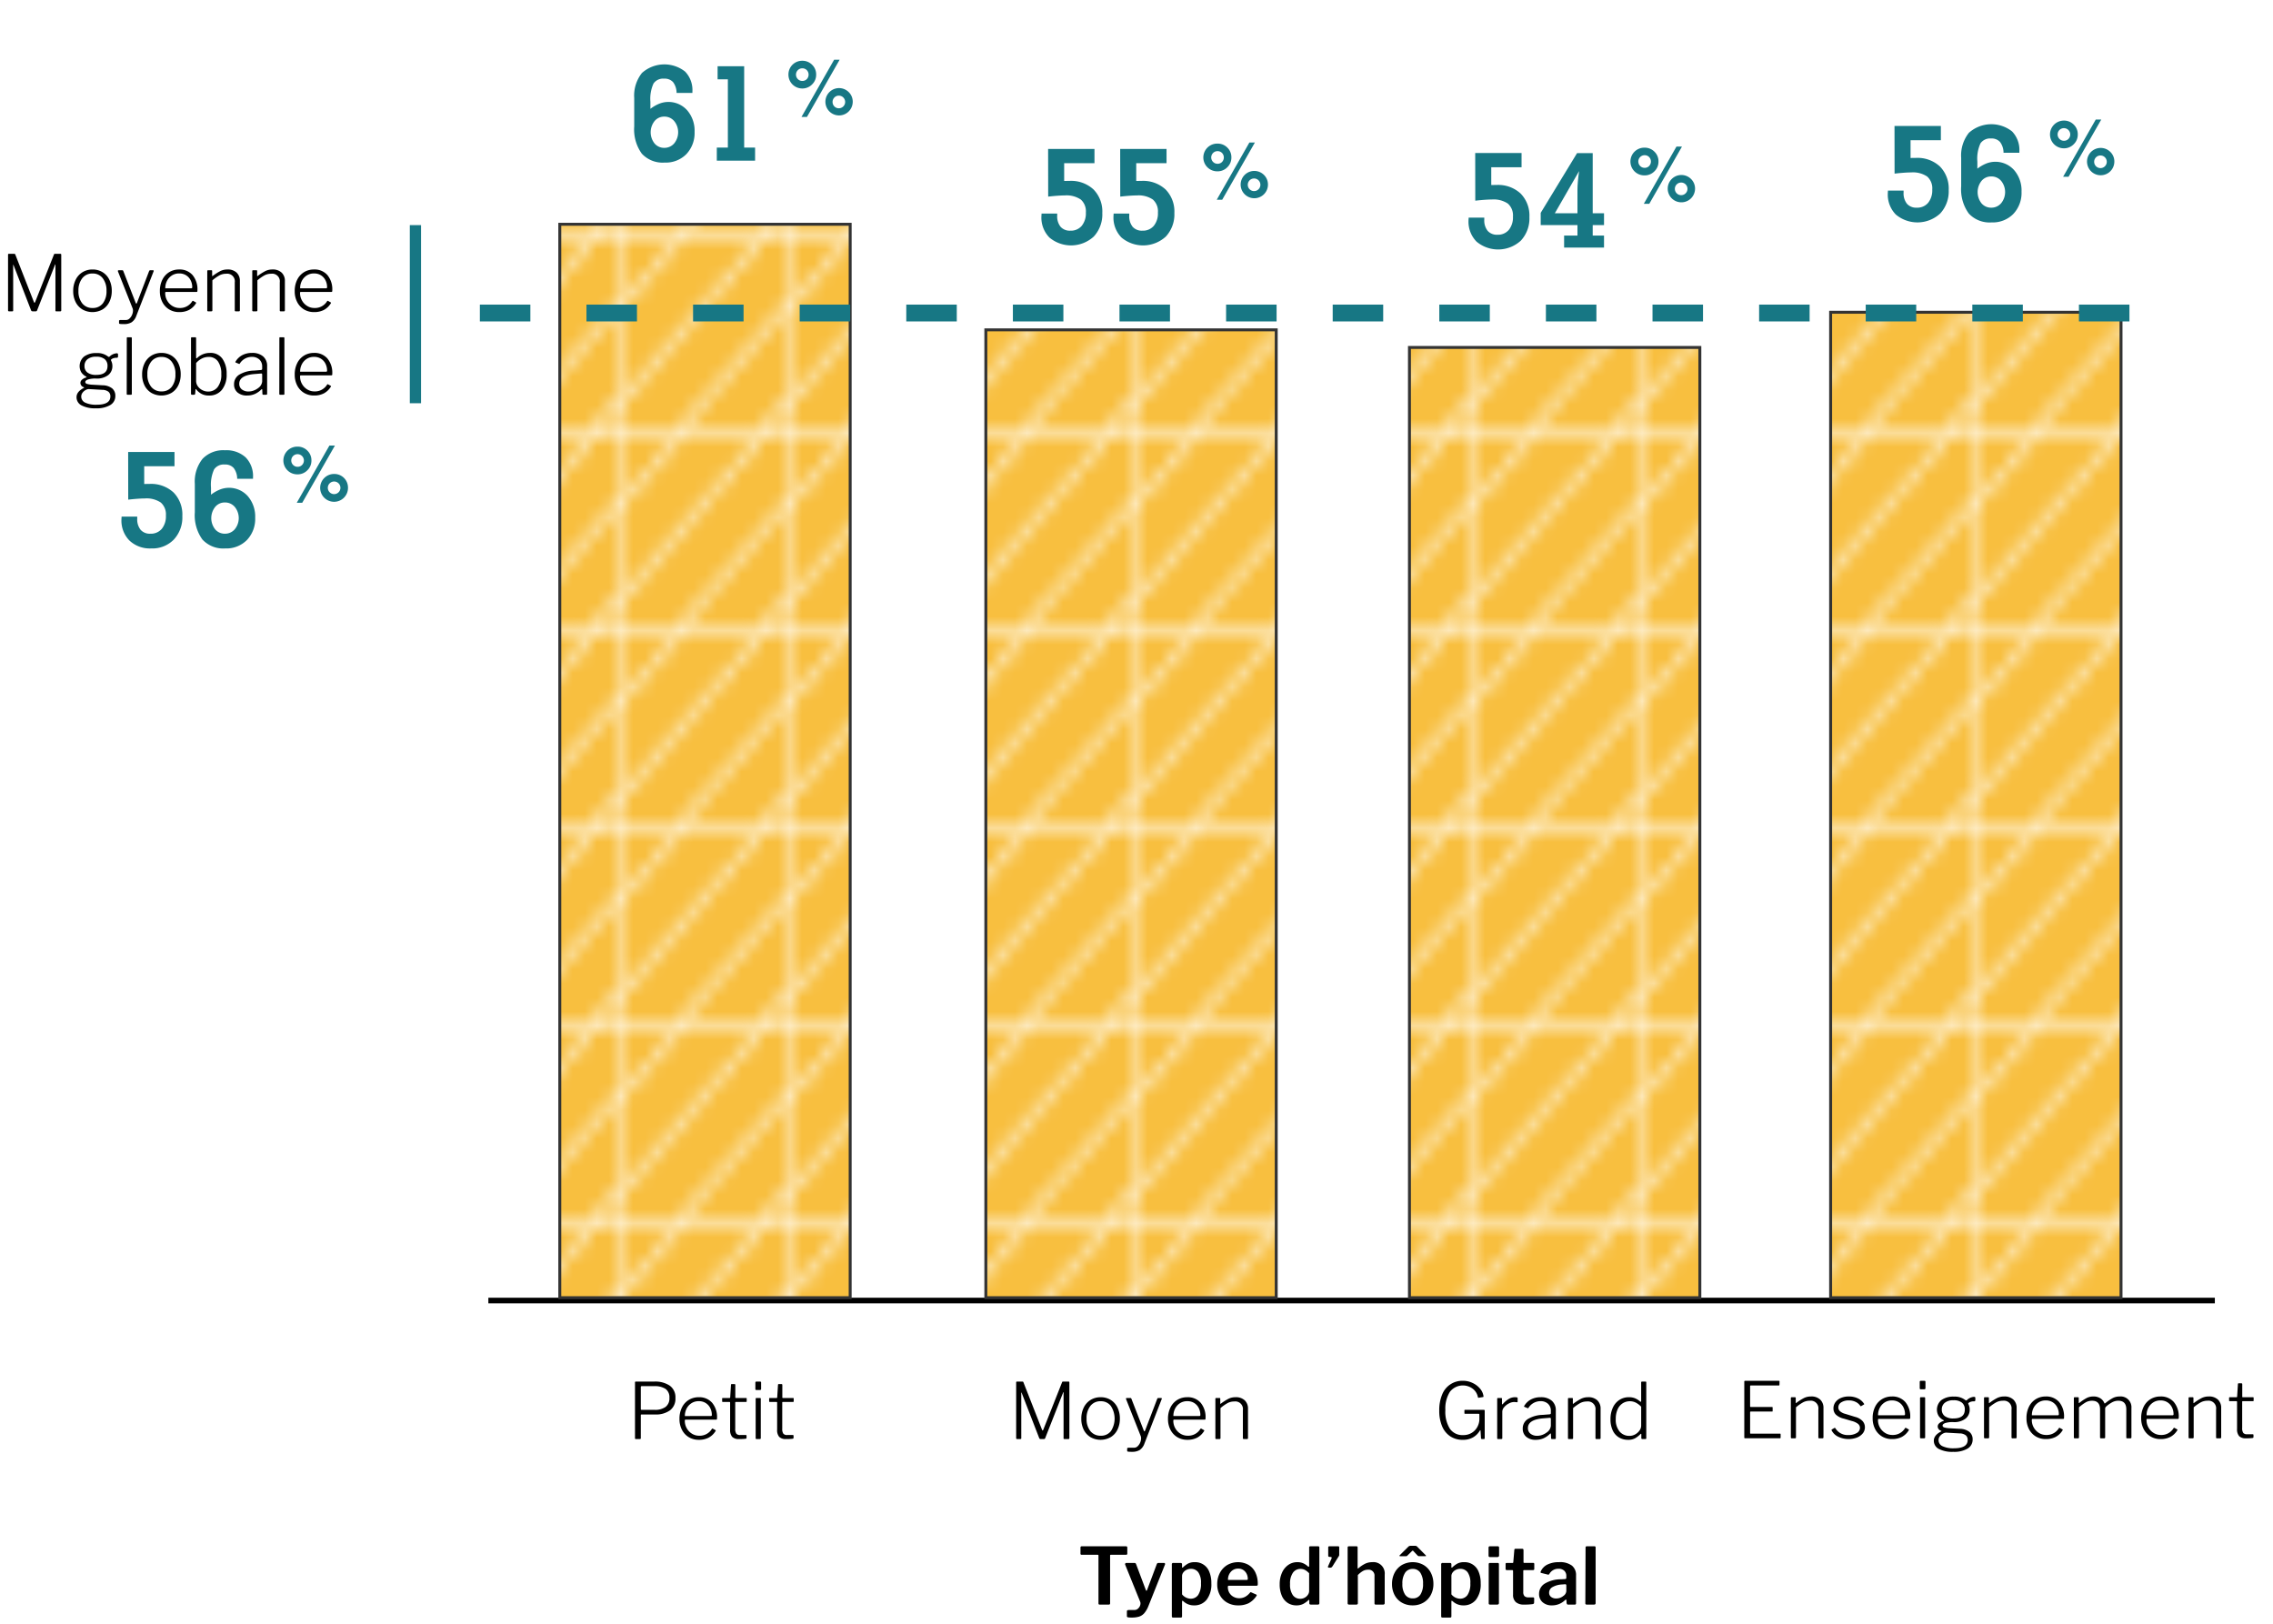 <svg xmlns="http://www.w3.org/2000/svg" xmlns:xlink="http://www.w3.org/1999/xlink" width="405.113" height="289.341" viewBox="0 0 405.113 289.341"><defs><style>.cls-1,.cls-10,.cls-11,.cls-4{fill:none;}.cls-2{fill:#f8bf3f;}.cls-3{fill:#fff;}.cls-4{stroke:#000;}.cls-10,.cls-11,.cls-4,.cls-5,.cls-7,.cls-8,.cls-9{stroke-miterlimit:10;}.cls-5,.cls-7,.cls-8,.cls-9{stroke:#333;stroke-width:0.524px;}.cls-5{fill:url(#New_Pattern_Swatch_2);}.cls-6{fill:#177784;}.cls-7{fill:url(#New_Pattern_Swatch_2-3);}.cls-8{fill:url(#New_Pattern_Swatch_2-5);}.cls-9{fill:url(#New_Pattern_Swatch_2-7);}.cls-10,.cls-11{stroke:#177784;}.cls-10{stroke-linecap:square;stroke-width:3px;stroke-dasharray:6 13;}.cls-11{stroke-width:2px;}</style><pattern id="New_Pattern_Swatch_2" data-name="New Pattern Swatch 2" width="13.623" height="13.557" patternTransform="translate(-941.661 -1259.562) scale(2.151 2.515)" patternUnits="userSpaceOnUse" viewBox="0 0 13.623 13.557"><rect class="cls-1" width="13.623" height="13.557"/><rect class="cls-2" width="13.623" height="13.557"/><rect class="cls-3" x="5.451" y="4.757" width="0.676" height="0.674"/><rect class="cls-3" x="3.432" y="6.78" width="0.676" height="0.676"/><rect class="cls-3" x="4.107" y="6.106" width="0.676" height="0.674"/><rect class="cls-3" x="4.783" y="5.431" width="0.676" height="0.676"/><rect class="cls-3" x="6.131" y="4.078" width="0.676" height="0.673"/><rect class="cls-3" x="6.807" y="3.391" width="0.676" height="0.673"/><rect class="cls-3" x="0.053" y="3.391" width="0.676" height="0.673"/><rect class="cls-3" x="1.414" y="2.025" width="0.674" height="0.674"/><rect class="cls-3" x="3.434" width="0.676" height="0.676"/><rect class="cls-3" x="2.758" y="0.676" width="0.676" height="0.674"/><rect class="cls-3" x="2.082" y="1.35" width="0.674" height="0.676"/><rect class="cls-3" x="0.734" y="2.704" width="0.674" height="0.676"/><rect class="cls-3" x="12.268" y="4.757" width="0.676" height="0.674"/><rect class="cls-3" x="10.248" y="6.78" width="0.676" height="0.676"/><rect class="cls-3" x="10.924" y="6.106" width="0.676" height="0.674"/><rect class="cls-3" x="11.6" y="5.431" width="0.676" height="0.676"/><rect class="cls-3" x="12.947" y="4.078" width="0.676" height="0.673"/><rect class="cls-3" x="8.23" y="2.025" width="0.674" height="0.674"/><rect class="cls-3" x="10.25" width="0.676" height="0.676"/><rect class="cls-3" x="9.574" y="0.676" width="0.676" height="0.674"/><rect class="cls-3" x="8.898" y="1.35" width="0.674" height="0.676"/><rect class="cls-3" x="7.551" y="2.704" width="0.674" height="0.676"/><rect class="cls-3" x="5.451" y="11.53" width="0.676" height="0.676"/><rect class="cls-3" x="4.107" y="12.88" width="0.676" height="0.677"/><rect class="cls-3" x="4.783" y="12.206" width="0.676" height="0.674"/><rect class="cls-3" x="6.131" y="10.851" width="0.676" height="0.676"/><rect class="cls-3" x="6.807" y="10.163" width="0.676" height="0.676"/><rect class="cls-3" x="0.053" y="10.163" width="0.676" height="0.676"/><rect class="cls-3" x="1.414" y="8.8" width="0.674" height="0.674"/><rect class="cls-3" x="2.758" y="7.449" width="0.676" height="0.675"/><rect class="cls-3" x="2.082" y="8.124" width="0.674" height="0.675"/><rect class="cls-3" x="0.734" y="9.481" width="0.674" height="0.673"/><rect class="cls-3" x="12.268" y="11.53" width="0.676" height="0.676"/><rect class="cls-3" x="10.924" y="12.88" width="0.676" height="0.677"/><rect class="cls-3" x="11.6" y="12.206" width="0.676" height="0.674"/><rect class="cls-3" x="12.947" y="10.851" width="0.676" height="0.676"/><rect class="cls-3" x="8.23" y="8.8" width="0.674" height="0.674"/><rect class="cls-3" x="9.574" y="7.449" width="0.676" height="0.675"/><rect class="cls-3" x="8.898" y="8.124" width="0.674" height="0.675"/><rect class="cls-3" x="7.551" y="9.481" width="0.674" height="0.673"/></pattern><pattern id="New_Pattern_Swatch_2-3" data-name="New Pattern Swatch 2" width="13.623" height="13.557" patternTransform="translate(-971.046 -1259.562) scale(2.151 2.515)" patternUnits="userSpaceOnUse" viewBox="0 0 13.623 13.557"><rect class="cls-1" width="13.623" height="13.557"/><rect class="cls-2" width="13.623" height="13.557"/><rect class="cls-3" x="5.451" y="4.757" width="0.676" height="0.674"/><rect class="cls-3" x="3.432" y="6.78" width="0.676" height="0.676"/><rect class="cls-3" x="4.107" y="6.106" width="0.676" height="0.674"/><rect class="cls-3" x="4.783" y="5.431" width="0.676" height="0.676"/><rect class="cls-3" x="6.131" y="4.078" width="0.676" height="0.673"/><rect class="cls-3" x="6.807" y="3.391" width="0.676" height="0.673"/><rect class="cls-3" x="0.053" y="3.391" width="0.676" height="0.673"/><rect class="cls-3" x="1.414" y="2.025" width="0.674" height="0.674"/><rect class="cls-3" x="3.434" width="0.676" height="0.676"/><rect class="cls-3" x="2.758" y="0.676" width="0.676" height="0.674"/><rect class="cls-3" x="2.082" y="1.35" width="0.674" height="0.676"/><rect class="cls-3" x="0.734" y="2.704" width="0.674" height="0.676"/><rect class="cls-3" x="12.268" y="4.757" width="0.676" height="0.674"/><rect class="cls-3" x="10.248" y="6.78" width="0.676" height="0.676"/><rect class="cls-3" x="10.924" y="6.106" width="0.676" height="0.674"/><rect class="cls-3" x="11.6" y="5.431" width="0.676" height="0.676"/><rect class="cls-3" x="12.947" y="4.078" width="0.676" height="0.673"/><rect class="cls-3" x="8.23" y="2.025" width="0.674" height="0.674"/><rect class="cls-3" x="10.25" width="0.676" height="0.676"/><rect class="cls-3" x="9.574" y="0.676" width="0.676" height="0.674"/><rect class="cls-3" x="8.898" y="1.35" width="0.674" height="0.676"/><rect class="cls-3" x="7.551" y="2.704" width="0.674" height="0.676"/><rect class="cls-3" x="5.451" y="11.53" width="0.676" height="0.676"/><rect class="cls-3" x="4.107" y="12.88" width="0.676" height="0.677"/><rect class="cls-3" x="4.783" y="12.206" width="0.676" height="0.674"/><rect class="cls-3" x="6.131" y="10.851" width="0.676" height="0.676"/><rect class="cls-3" x="6.807" y="10.163" width="0.676" height="0.676"/><rect class="cls-3" x="0.053" y="10.163" width="0.676" height="0.676"/><rect class="cls-3" x="1.414" y="8.8" width="0.674" height="0.674"/><rect class="cls-3" x="2.758" y="7.449" width="0.676" height="0.675"/><rect class="cls-3" x="2.082" y="8.124" width="0.674" height="0.675"/><rect class="cls-3" x="0.734" y="9.481" width="0.674" height="0.673"/><rect class="cls-3" x="12.268" y="11.53" width="0.676" height="0.676"/><rect class="cls-3" x="10.924" y="12.88" width="0.676" height="0.677"/><rect class="cls-3" x="11.6" y="12.206" width="0.676" height="0.674"/><rect class="cls-3" x="12.947" y="10.851" width="0.676" height="0.676"/><rect class="cls-3" x="8.23" y="8.8" width="0.674" height="0.674"/><rect class="cls-3" x="9.574" y="7.449" width="0.676" height="0.675"/><rect class="cls-3" x="8.898" y="8.124" width="0.674" height="0.675"/><rect class="cls-3" x="7.551" y="9.481" width="0.674" height="0.673"/></pattern><pattern id="New_Pattern_Swatch_2-5" data-name="New Pattern Swatch 2" width="13.623" height="13.557" patternTransform="translate(-1001.083 -1259.562) scale(2.151 2.515)" patternUnits="userSpaceOnUse" viewBox="0 0 13.623 13.557"><rect class="cls-1" width="13.623" height="13.557"/><rect class="cls-2" width="13.623" height="13.557"/><rect class="cls-3" x="5.451" y="4.757" width="0.676" height="0.674"/><rect class="cls-3" x="3.432" y="6.78" width="0.676" height="0.676"/><rect class="cls-3" x="4.107" y="6.106" width="0.676" height="0.674"/><rect class="cls-3" x="4.783" y="5.431" width="0.676" height="0.676"/><rect class="cls-3" x="6.131" y="4.078" width="0.676" height="0.673"/><rect class="cls-3" x="6.807" y="3.391" width="0.676" height="0.673"/><rect class="cls-3" x="0.053" y="3.391" width="0.676" height="0.673"/><rect class="cls-3" x="1.414" y="2.025" width="0.674" height="0.674"/><rect class="cls-3" x="3.434" width="0.676" height="0.676"/><rect class="cls-3" x="2.758" y="0.676" width="0.676" height="0.674"/><rect class="cls-3" x="2.082" y="1.35" width="0.674" height="0.676"/><rect class="cls-3" x="0.734" y="2.704" width="0.674" height="0.676"/><rect class="cls-3" x="12.268" y="4.757" width="0.676" height="0.674"/><rect class="cls-3" x="10.248" y="6.78" width="0.676" height="0.676"/><rect class="cls-3" x="10.924" y="6.106" width="0.676" height="0.674"/><rect class="cls-3" x="11.6" y="5.431" width="0.676" height="0.676"/><rect class="cls-3" x="12.947" y="4.078" width="0.676" height="0.673"/><rect class="cls-3" x="8.23" y="2.025" width="0.674" height="0.674"/><rect class="cls-3" x="10.25" width="0.676" height="0.676"/><rect class="cls-3" x="9.574" y="0.676" width="0.676" height="0.674"/><rect class="cls-3" x="8.898" y="1.35" width="0.674" height="0.676"/><rect class="cls-3" x="7.551" y="2.704" width="0.674" height="0.676"/><rect class="cls-3" x="5.451" y="11.53" width="0.676" height="0.676"/><rect class="cls-3" x="4.107" y="12.88" width="0.676" height="0.677"/><rect class="cls-3" x="4.783" y="12.206" width="0.676" height="0.674"/><rect class="cls-3" x="6.131" y="10.851" width="0.676" height="0.676"/><rect class="cls-3" x="6.807" y="10.163" width="0.676" height="0.676"/><rect class="cls-3" x="0.053" y="10.163" width="0.676" height="0.676"/><rect class="cls-3" x="1.414" y="8.8" width="0.674" height="0.674"/><rect class="cls-3" x="2.758" y="7.449" width="0.676" height="0.675"/><rect class="cls-3" x="2.082" y="8.124" width="0.674" height="0.675"/><rect class="cls-3" x="0.734" y="9.481" width="0.674" height="0.673"/><rect class="cls-3" x="12.268" y="11.53" width="0.676" height="0.676"/><rect class="cls-3" x="10.924" y="12.88" width="0.676" height="0.677"/><rect class="cls-3" x="11.6" y="12.206" width="0.676" height="0.674"/><rect class="cls-3" x="12.947" y="10.851" width="0.676" height="0.676"/><rect class="cls-3" x="8.23" y="8.8" width="0.674" height="0.674"/><rect class="cls-3" x="9.574" y="7.449" width="0.676" height="0.675"/><rect class="cls-3" x="8.898" y="8.124" width="0.674" height="0.675"/><rect class="cls-3" x="7.551" y="9.481" width="0.674" height="0.673"/></pattern><pattern id="New_Pattern_Swatch_2-7" data-name="New Pattern Swatch 2" width="13.623" height="13.557" patternTransform="translate(-1002.471 -1259.562) scale(2.151 2.515)" patternUnits="userSpaceOnUse" viewBox="0 0 13.623 13.557"><rect class="cls-1" width="13.623" height="13.557"/><rect class="cls-2" width="13.623" height="13.557"/><rect class="cls-3" x="5.451" y="4.757" width="0.676" height="0.674"/><rect class="cls-3" x="3.432" y="6.78" width="0.676" height="0.676"/><rect class="cls-3" x="4.107" y="6.106" width="0.676" height="0.674"/><rect class="cls-3" x="4.783" y="5.431" width="0.676" height="0.676"/><rect class="cls-3" x="6.131" y="4.078" width="0.676" height="0.673"/><rect class="cls-3" x="6.807" y="3.391" width="0.676" height="0.673"/><rect class="cls-3" x="0.053" y="3.391" width="0.676" height="0.673"/><rect class="cls-3" x="1.414" y="2.025" width="0.674" height="0.674"/><rect class="cls-3" x="3.434" width="0.676" height="0.676"/><rect class="cls-3" x="2.758" y="0.676" width="0.676" height="0.674"/><rect class="cls-3" x="2.082" y="1.35" width="0.674" height="0.676"/><rect class="cls-3" x="0.734" y="2.704" width="0.674" height="0.676"/><rect class="cls-3" x="12.268" y="4.757" width="0.676" height="0.674"/><rect class="cls-3" x="10.248" y="6.78" width="0.676" height="0.676"/><rect class="cls-3" x="10.924" y="6.106" width="0.676" height="0.674"/><rect class="cls-3" x="11.6" y="5.431" width="0.676" height="0.676"/><rect class="cls-3" x="12.947" y="4.078" width="0.676" height="0.673"/><rect class="cls-3" x="8.23" y="2.025" width="0.674" height="0.674"/><rect class="cls-3" x="10.25" width="0.676" height="0.676"/><rect class="cls-3" x="9.574" y="0.676" width="0.676" height="0.674"/><rect class="cls-3" x="8.898" y="1.35" width="0.674" height="0.676"/><rect class="cls-3" x="7.551" y="2.704" width="0.674" height="0.676"/><rect class="cls-3" x="5.451" y="11.53" width="0.676" height="0.676"/><rect class="cls-3" x="4.107" y="12.88" width="0.676" height="0.677"/><rect class="cls-3" x="4.783" y="12.206" width="0.676" height="0.674"/><rect class="cls-3" x="6.131" y="10.851" width="0.676" height="0.676"/><rect class="cls-3" x="6.807" y="10.163" width="0.676" height="0.676"/><rect class="cls-3" x="0.053" y="10.163" width="0.676" height="0.676"/><rect class="cls-3" x="1.414" y="8.8" width="0.674" height="0.674"/><rect class="cls-3" x="2.758" y="7.449" width="0.676" height="0.675"/><rect class="cls-3" x="2.082" y="8.124" width="0.674" height="0.675"/><rect class="cls-3" x="0.734" y="9.481" width="0.674" height="0.673"/><rect class="cls-3" x="12.268" y="11.53" width="0.676" height="0.676"/><rect class="cls-3" x="10.924" y="12.88" width="0.676" height="0.677"/><rect class="cls-3" x="11.6" y="12.206" width="0.676" height="0.674"/><rect class="cls-3" x="12.947" y="10.851" width="0.676" height="0.676"/><rect class="cls-3" x="8.23" y="8.8" width="0.674" height="0.674"/><rect class="cls-3" x="9.574" y="7.449" width="0.676" height="0.675"/><rect class="cls-3" x="8.898" y="8.124" width="0.674" height="0.675"/><rect class="cls-3" x="7.551" y="9.481" width="0.674" height="0.673"/></pattern></defs><title>A04-coordination-graphics</title><g id="Layer_15" data-name="Layer 15"><path d="M192.573,275.789c0-.15.079-.224.238-.224h7.867c.159,0,.238.074.238.224v1.092c0,.131-.075.196-.224.196h-2.688a.196.196,0,0,0-.119.028.138.138,0,0,0-.034.111v8.498c0,.159-.07.238-.211.238h-1.666c-.13,0-.195-.074-.195-.224v-8.484a.188.188,0,0,0-.035-.133.165.165,0,0,0-.119-.035h-2.813a.307.307,0,0,1-.183-.042.183.183,0,0,1-.056-.154Z"/><path d="M201.029,288.221c-.122-.027-.183-.093-.183-.195v-.896c0-.14.136-.21.406-.21h.924a.981.981,0,0,0,.77-.378,1.212,1.212,0,0,0,.321-.798.828.828,0,0,0-.042-.266l-2.688-6.637a.23.23,0,0,1-.014-.098.203.203,0,0,1,.062-.147.218.218,0,0,1,.161-.062h1.456a.289.289,0,0,1,.175.056.285.285,0,0,1,.105.154l1.735,4.606c.028.084.065.126.112.126s.089-.052.126-.154l1.722-4.592a.297.297,0,0,1,.267-.196h1.022a.168.168,0,0,1,.161.091.206.206,0,0,1,.007.19l-2.939,7.363a4.599,4.599,0,0,1-.749,1.303,2.077,2.077,0,0,1-.924.615,4.461,4.461,0,0,1-1.337.168A3.394,3.394,0,0,1,201.029,288.221Z"/><path d="M210.675,278.785v.475c0,.075.023.112.07.112a.19.19,0,0,0,.111-.07,4.396,4.396,0,0,1,.903-.665,2.528,2.528,0,0,1,1.197-.244,2.669,2.669,0,0,1,2.562,1.687,5.095,5.095,0,0,1,.378,2.079,4.46,4.46,0,0,1-.84,2.926,2.752,2.752,0,0,1-2.225,1.008,2.723,2.723,0,0,1-1.904-.714.476.476,0,0,0-.182-.111c-.047,0-.07.065-.07.195v2.576c0,.149-.065.224-.196.224h-1.428c-.131,0-.196-.074-.196-.224v-9.226a.235.235,0,0,1,.28-.28h1.274C210.586,278.533,210.675,278.617,210.675,278.785Zm1.526,6.118a1.581,1.581,0,0,0,1.357-.679,3.567,3.567,0,0,0,.49-2.079,3.147,3.147,0,0,0-.483-1.953,1.58,1.58,0,0,0-1.309-.609,1.732,1.732,0,0,0-.811.19,1.523,1.523,0,0,0-.567.482,1.066,1.066,0,0,0-.203.616v3.262A2.048,2.048,0,0,0,212.201,284.903Z"/><path d="M219.102,283.846a1.896,1.896,0,0,0,.735.715,2.088,2.088,0,0,0,1.028.259,2.22,2.22,0,0,0,1.043-.245,2.888,2.888,0,0,0,.89-.763q.07-.07.111-.07a.322.322,0,0,1,.127.042l.854.378a.136.136,0,0,1,.098.126.268.268,0,0,1-.056.126,3.857,3.857,0,0,1-1.393,1.295,4.153,4.153,0,0,1-1.884.385,3.829,3.829,0,0,1-1.91-.476,3.385,3.385,0,0,1-1.323-1.33,3.928,3.928,0,0,1-.477-1.946,4.24,4.24,0,0,1,.49-2.071,3.534,3.534,0,0,1,1.33-1.387,3.869,3.869,0,0,1,3.717-.027,3.113,3.113,0,0,1,1.246,1.337,4.57,4.57,0,0,1,.441,2.079v.056a.343.343,0,0,1-.042.196.256.256,0,0,1-.183.069H218.99c-.102,0-.153.075-.153.225A1.992,1.992,0,0,0,219.102,283.846Zm3.052-2.289a.356.356,0,0,0,.19-.034c.032-.024.049-.077.049-.161a2.03,2.03,0,0,0-.196-.868,1.691,1.691,0,0,0-.581-.687,1.578,1.578,0,0,0-.917-.266,1.698,1.698,0,0,0-1.337.581,2.044,2.044,0,0,0-.497,1.435Z"/><path d="M233.355,285.701v-.462c0-.084-.023-.126-.069-.126-.028,0-.066.023-.112.07a3.895,3.895,0,0,1-.903.65,2.59,2.59,0,0,1-1.211.259,2.804,2.804,0,0,1-1.54-.427,2.854,2.854,0,0,1-1.057-1.273,5.013,5.013,0,0,1-.385-2.079,4.827,4.827,0,0,1,.412-2.044,3.322,3.322,0,0,1,1.127-1.387,2.763,2.763,0,0,1,1.597-.489,2.595,2.595,0,0,1,1.028.188,3.118,3.118,0,0,1,.848.553.214.214,0,0,0,.154.07c.056,0,.084-.061.084-.182v-3.234c0-.15.065-.224.195-.224h1.414c.141,0,.21.079.21.237v9.885a.277.277,0,0,1-.062.202.327.327,0,0,1-.232.064h-1.231Q233.355,285.953,233.355,285.701Zm-.763-5.915a1.697,1.697,0,0,0-.805-.189,1.61,1.61,0,0,0-1.352.68,3.31,3.31,0,0,0-.511,2.009,3.242,3.242,0,0,0,.497,1.988,1.589,1.589,0,0,0,1.323.644,1.609,1.609,0,0,0,.798-.203,1.592,1.592,0,0,0,.573-.524,1.19,1.19,0,0,0,.211-.658v-3.164A3.006,3.006,0,0,0,232.592,279.786Z"/><path d="M236.7,279.303a.178.178,0,0,1-.014-.153l.616-1.372a.559.559,0,0,0,.042-.168q0-.126-.141-.141l-.237-.014a.333.333,0,0,1-.183-.062.206.206,0,0,1-.056-.161v-1.471c0-.13.061-.195.182-.195h1.61c.112,0,.168.061.168.182v1.372a.75.75,0,0,1-.042.154l-1.19,1.903a.414.414,0,0,1-.393.196h-.238A.138.138,0,0,1,236.7,279.303Z"/><path d="M240.186,285.701v-9.899c0-.158.07-.237.21-.237h1.386c.121,0,.183.069.183.21v3.64c0,.056.014.089.042.098s.065-.004.111-.042a5.561,5.561,0,0,1,1.253-.833,2.926,2.926,0,0,1,1.197-.244,2.011,2.011,0,0,1,2.227,2.197v5.068a.26.26,0,0,1-.295.294h-1.287a.248.248,0,0,1-.19-.056.297.297,0,0,1-.049-.196v-4.816a1.04,1.04,0,0,0-1.162-1.147,1.826,1.826,0,0,0-.896.224,4.297,4.297,0,0,0-.909.729v4.983a.279.279,0,0,1-.07.217.355.355,0,0,1-.238.064h-1.246C240.275,285.953,240.186,285.869,240.186,285.701Z"/><path d="M249.86,285.61a3.331,3.331,0,0,1-1.302-1.352,4.138,4.138,0,0,1-.462-1.974,4.22,4.22,0,0,1,.476-2.023,3.444,3.444,0,0,1,1.316-1.379,3.954,3.954,0,0,1,3.822.007,3.411,3.411,0,0,1,1.302,1.38,4.253,4.253,0,0,1,.462,2.002,4.085,4.085,0,0,1-.469,1.974,3.431,3.431,0,0,1-1.31,1.358,3.738,3.738,0,0,1-1.918.489A3.787,3.787,0,0,1,249.86,285.61Zm2.114-9.121c-.084-.103-.144-.154-.182-.154s-.107.052-.21.154l-.742.728a.291.291,0,0,1-.119.099.77.77,0,0,1-.175.014h-1.009q-.111,0-.111-.07a.225.225,0,0,1,.084-.14l1.483-1.47a.592.592,0,0,1,.176-.126.584.584,0,0,1,.244-.042h.855a.456.456,0,0,1,.322.153l1.47,1.484c.066.066.098.117.098.154s-.042.056-.126.056h-1.078a.368.368,0,0,1-.294-.112Zm1.183,7.686a3.355,3.355,0,0,0,.47-1.932,3.414,3.414,0,0,0-.477-1.96,1.554,1.554,0,0,0-1.357-.686,1.573,1.573,0,0,0-1.365.686,3.375,3.375,0,0,0-.483,1.96,3.277,3.277,0,0,0,.483,1.932,1.582,1.582,0,0,0,1.365.672A1.559,1.559,0,0,0,253.157,284.175Z"/><path d="M258.681,278.785v.475c0,.075.022.112.069.112.028,0,.065-.023.112-.07a4.393,4.393,0,0,1,.903-.665,2.524,2.524,0,0,1,1.196-.244,2.669,2.669,0,0,1,2.562,1.687,5.093,5.093,0,0,1,.378,2.079,4.466,4.466,0,0,1-.84,2.926,2.755,2.755,0,0,1-2.227,1.008,2.723,2.723,0,0,1-1.903-.714.47.47,0,0,0-.183-.111c-.047,0-.069.065-.069.195v2.576c0,.149-.066.224-.196.224h-1.428c-.131,0-.196-.074-.196-.224v-9.226a.234.234,0,0,1,.28-.28h1.274Q258.681,278.533,258.681,278.785Zm1.525,6.118a1.583,1.583,0,0,0,1.358-.679,3.574,3.574,0,0,0,.49-2.079,3.147,3.147,0,0,0-.483-1.953,1.583,1.583,0,0,0-1.309-.609,1.736,1.736,0,0,0-.812.19,1.531,1.531,0,0,0-.567.482,1.072,1.072,0,0,0-.202.616v3.262A2.044,2.044,0,0,0,260.206,284.903Z"/><path d="M267.179,277.161a.339.339,0,0,1-.077.245.357.357,0,0,1-.259.077h-1.274a.257.257,0,0,1-.21-.07.333.333,0,0,1-.056-.21v-1.372c0-.177.074-.266.224-.266h1.442a.195.195,0,0,1,.153.062.251.251,0,0,1,.057.175Zm-.028,8.484a.306.306,0,0,1-.077.237.38.38,0,0,1-.259.07h-1.218a.299.299,0,0,1-.21-.056.27.27,0,0,1-.057-.196v-6.93c0-.159.07-.238.21-.238h1.414c.131,0,.196.075.196.224Z"/><path d="M271.631,279.807c-.094,0-.141.052-.141.154v3.738a1.042,1.042,0,0,0,.217.749.974.974,0,0,0,.707.217h.826a.19.19,0,0,1,.196.196l-.014.728c0,.159-.089.252-.267.28a10.291,10.291,0,0,1-1.54.084,2.12,2.12,0,0,1-1.449-.441,1.695,1.695,0,0,1-.496-1.337v-4.186c0-.121-.057-.183-.168-.183h-.938c-.149,0-.224-.069-.224-.21v-.882c0-.121.069-.182.21-.182h1.036c.084,0,.126-.047.126-.14l.182-2.156a.332.332,0,0,1,.056-.175.176.176,0,0,1,.141-.05h1.246a.18.18,0,0,1,.14.064.256.256,0,0,1,.056.175v2.143a.111.111,0,0,0,.126.126h1.582c.141,0,.21.066.21.195v.882c0,.141-.079.21-.237.21Z"/><path d="M276.614,286.093a2.41,2.41,0,0,1-1.687-.566,1.902,1.902,0,0,1-.623-1.478,2.114,2.114,0,0,1,1.036-1.848,5.615,5.615,0,0,1,2.897-.756l.7-.042c.149-.018.224-.089.224-.21v-.322a1.242,1.242,0,0,0-.371-.959,1.438,1.438,0,0,0-1.015-.343,1.82,1.82,0,0,0-1.638.924.913.913,0,0,1-.077.091.123.123,0,0,1-.091.035.386.386,0,0,1-.112-.014l-1.176-.294a.125.125,0,0,1-.112-.126.442.442,0,0,1,.056-.183,2.488,2.488,0,0,1,1.197-1.197,4.569,4.569,0,0,1,2.037-.412,3.549,3.549,0,0,1,2.303.615,2.14,2.14,0,0,1,.735,1.736v4.928a.363.363,0,0,1-.049.217.231.231,0,0,1-.189.064h-1.19a.204.204,0,0,1-.183-.084.657.657,0,0,1-.084-.252l-.014-.42c-.01-.084-.042-.126-.098-.126a.464.464,0,0,0-.183.112A3.267,3.267,0,0,1,276.614,286.093Zm2.499-3.71a.205.205,0,0,0-.161-.056l-.574.042a3.815,3.815,0,0,0-1.631.441,1.129,1.129,0,0,0-.65,1.015.924.924,0,0,0,.343.756,1.406,1.406,0,0,0,.917.28,1.945,1.945,0,0,0,1.274-.448,1.141,1.141,0,0,0,.532-.854v-.994A.28.28,0,0,0,279.113,282.383Z"/><path d="M284.385,285.646a.324.324,0,0,1-.07.244.382.382,0,0,1-.252.064H282.83a.329.329,0,0,1-.217-.056.253.253,0,0,1-.062-.196l.042-9.899c0-.158.069-.237.21-.237h1.386c.131,0,.196.074.196.224Z"/><line class="cls-4" x1="87.04" y1="231.768" x2="394.748" y2="231.768"/><rect class="cls-5" x="326.27" y="55.647" width="51.755" height="175.614"/><path d="M310.918,246.11a.161.161,0,0,1,.117-.035H317.04a.11.11,0,0,1,.124.124l-.014.566a.16.16,0,0,1-.027.11.159.159,0,0,1-.11.027H312.084a.22.22,0,0,0-.131.028c-.023.019-.034.06-.034.124v3.548a.137.137,0,0,0,.034.11.192.192,0,0,0,.117.027h3.741a.139.139,0,0,1,.097.027.134.134,0,0,1,.027.097v.58c0,.046-.009.076-.027.09a.17.17,0,0,1-.097.02h-3.755a.17.17,0,0,0-.103.027.137.137,0,0,0-.034.11v3.658a.11.11,0,0,0,.138.139h5.149a.241.241,0,0,1,.117.021c.022.014.034.049.034.104v.58c0,.083-.046.124-.138.124h-6.171a.19.19,0,0,1-.131-.034.187.187,0,0,1-.035-.132v-9.911A.182.182,0,0,1,310.918,246.11Z"/><path d="M319.18,256.152v-6.999c0-.101.047-.151.139-.151h.594a.122.122,0,0,1,.138.138v.815c0,.11.041.125.124.042a9.3,9.3,0,0,1,1.373-.87,2.788,2.788,0,0,1,1.223-.262,2.27,2.27,0,0,1,1.643.559,1.984,1.984,0,0,1,.58,1.498v5.218c0,.12-.056.18-.166.18h-.58a.147.147,0,0,1-.166-.166v-4.983a1.36,1.36,0,0,0-1.531-1.546,2.514,2.514,0,0,0-1.153.263,7.654,7.654,0,0,0-1.305.911v5.355c0,.11-.06.166-.179.166h-.566A.147.147,0,0,1,319.18,256.152Z"/><path d="M330.728,249.83a2.728,2.728,0,0,0-1.222-.262,2.387,2.387,0,0,0-1.339.345,1.057,1.057,0,0,0-.524.925.89.89,0,0,0,.27.628,2.198,2.198,0,0,0,.945.49l1.795.552a2.7,2.7,0,0,1,1.297.726,1.628,1.628,0,0,1,.428,1.125,1.694,1.694,0,0,1-.379,1.083,2.516,2.516,0,0,1-1.043.746,4.272,4.272,0,0,1-3.34-.152,2.537,2.537,0,0,1-1.16-1.111.204.204,0,0,1-.027-.083.117.117,0,0,1,.055-.096l.441-.263a.209.209,0,0,1,.084-.027.153.153,0,0,1,.096.055,2.552,2.552,0,0,0,2.334,1.228,2.821,2.821,0,0,0,1.47-.352,1.057,1.057,0,0,0,.587-.932.906.906,0,0,0-.346-.711,3.014,3.014,0,0,0-1.132-.517l-1.408-.415a3.034,3.034,0,0,1-1.415-.725,1.523,1.523,0,0,1-.421-1.083,1.844,1.844,0,0,1,.352-1.118,2.304,2.304,0,0,1,.973-.753,3.543,3.543,0,0,1,1.422-.269,3.666,3.666,0,0,1,1.595.338,2.58,2.58,0,0,1,1.097.945c.056.064.051.115-.014.152l-.469.275a.123.123,0,0,1-.09.021.109.109,0,0,1-.076-.049A2.086,2.086,0,0,0,330.728,249.83Z"/><path d="M335.055,254.393a2.639,2.639,0,0,0,.932.974,2.404,2.404,0,0,0,1.277.358,2.524,2.524,0,0,0,2.264-1.201c.028-.046.056-.071.084-.075a.155.155,0,0,1,.096.021l.47.262a.099.099,0,0,1,.048.069.127.127,0,0,1-.034.097,3.264,3.264,0,0,1-1.242,1.181,3.73,3.73,0,0,1-1.739.379,3.405,3.405,0,0,1-1.788-.469,3.26,3.26,0,0,1-1.222-1.318,4.137,4.137,0,0,1-.441-1.939,4.45,4.45,0,0,1,.448-2.051,3.27,3.27,0,0,1,1.229-1.346,3.346,3.346,0,0,1,1.76-.469,3.026,3.026,0,0,1,2.381.986,3.966,3.966,0,0,1,.877,2.727v.083a.278.278,0,0,1-.035.151q-.035.056-.158.056h-5.453c-.064,0-.097.069-.097.207A2.653,2.653,0,0,0,335.055,254.393Zm4.238-2.174a.295.295,0,0,0,.186-.042.193.193,0,0,0,.048-.151,2.707,2.707,0,0,0-.282-1.228,2.202,2.202,0,0,0-.808-.897,2.254,2.254,0,0,0-1.228-.331,2.351,2.351,0,0,0-1.34.379,2.49,2.49,0,0,0-.862.987,2.745,2.745,0,0,0-.282,1.284Z"/><path d="M343.172,247.332a.34.34,0,0,1-.041.186.185.185,0,0,1-.166.062H342.33c-.074,0-.122-.019-.145-.056a.31.31,0,0,1-.035-.165v-1.077c0-.138.06-.207.18-.207h.662c.12,0,.18.064.18.193Zm-.055,8.779a.244.244,0,0,1-.041.166.271.271,0,0,1-.18.041h-.512a.221.221,0,0,1-.138-.034.169.169,0,0,1-.041-.132V249.168a.188.188,0,0,1,.034-.132.167.167,0,0,1,.117-.034h.607a.163.163,0,0,1,.117.034.187.187,0,0,1,.035.132Z"/><path d="M352.007,248.981a.2.2,0,0,1,.056.158v.346a.273.273,0,0,1-.056.186.248.248,0,0,1-.192.061,1.692,1.692,0,0,0-.733.139.957.957,0,0,0-.241.165.142.142,0,0,0-.034.152c.018.036.05.11.096.221a1.998,1.998,0,0,1,.111.365,2.181,2.181,0,0,1,.041.435,1.995,1.995,0,0,1-.738,1.601,3.299,3.299,0,0,1-2.175.622,4.328,4.328,0,0,0-1.47.179c-.299.12-.449.268-.449.442q0,.234.31.338a4.518,4.518,0,0,0,1.057.144l1.725.097a2.803,2.803,0,0,1,1.705.56,1.68,1.68,0,0,1,.56,1.332,1.833,1.833,0,0,1-.904,1.629,4.71,4.71,0,0,1-2.547.58,5.2,5.2,0,0,1-2.575-.518,1.622,1.622,0,0,1-.89-1.471q0-.965,1.27-1.629c.055-.027.082-.051.082-.069q0-.041-.082-.082a.811.811,0,0,1-.58-.76.762.762,0,0,1,.256-.545,1.897,1.897,0,0,1,.766-.421c.046-.018.068-.042.068-.069q0-.056-.082-.097a2.263,2.263,0,0,1-.863-.773,2.224,2.224,0,0,1,.518-2.795,3.601,3.601,0,0,1,2.236-.614,3.04,3.04,0,0,1,2.029.621.221.221,0,0,0,.139.056.187.187,0,0,0,.138-.056,1.99,1.99,0,0,1,1.242-.58A.322.322,0,0,1,352.007,248.981Zm-5.121,6.329a1.158,1.158,0,0,0-.58.159,1.672,1.672,0,0,0-.566.482,1.124,1.124,0,0,0-.235.697,1.171,1.171,0,0,0,.704,1.077,4.475,4.475,0,0,0,2.043.373q2.443,0,2.443-1.478a1.051,1.051,0,0,0-.338-.835,1.83,1.83,0,0,0-1.111-.339Zm3.3-4.113a1.515,1.515,0,0,0-.512-1.23,2.315,2.315,0,0,0-1.518-.428,2.357,2.357,0,0,0-1.525.442,1.476,1.476,0,0,0-.546,1.215,1.392,1.392,0,0,0,.538,1.173,2.47,2.47,0,0,0,1.533.414Q350.183,252.784,350.185,251.197Z"/><path d="M353.608,256.152v-6.999c0-.101.046-.151.138-.151h.594a.122.122,0,0,1,.139.138v.815c0,.11.041.125.123.042a9.244,9.244,0,0,1,1.374-.87,2.784,2.784,0,0,1,1.222-.262,2.268,2.268,0,0,1,1.643.559,1.984,1.984,0,0,1,.58,1.498v5.218c0,.12-.055.18-.166.18h-.58a.147.147,0,0,1-.165-.166v-4.983a1.361,1.361,0,0,0-1.532-1.546,2.51,2.51,0,0,0-1.152.263,7.615,7.615,0,0,0-1.305.911v5.355c0,.11-.06.166-.18.166h-.566A.147.147,0,0,1,353.608,256.152Z"/><path d="M362.471,254.393a2.639,2.639,0,0,0,.932.974,2.4,2.4,0,0,0,1.277.358,2.524,2.524,0,0,0,2.264-1.201c.027-.046.055-.071.083-.075a.158.158,0,0,1,.097.021l.469.262a.103.103,0,0,1,.049.069.133.133,0,0,1-.035.097,3.251,3.251,0,0,1-1.242,1.181,3.729,3.729,0,0,1-1.738.379,3.406,3.406,0,0,1-1.789-.469,3.259,3.259,0,0,1-1.221-1.318,4.137,4.137,0,0,1-.441-1.939,4.451,4.451,0,0,1,.447-2.051,3.27,3.27,0,0,1,1.23-1.346,3.348,3.348,0,0,1,1.76-.469,3.028,3.028,0,0,1,2.382.986,3.966,3.966,0,0,1,.876,2.727v.083a.278.278,0,0,1-.034.151q-.035.056-.158.056h-5.453c-.065,0-.098.069-.098.207A2.643,2.643,0,0,0,362.471,254.393Zm4.238-2.174a.29.29,0,0,0,.185-.042.189.189,0,0,0,.049-.151,2.696,2.696,0,0,0-.283-1.228,2.2,2.2,0,0,0-.807-.897,2.256,2.256,0,0,0-1.228-.331,2.348,2.348,0,0,0-1.34.379,2.491,2.491,0,0,0-.863.987,2.77,2.77,0,0,0-.282,1.284Z"/><path d="M369.621,256.152v-6.999c0-.101.047-.151.139-.151h.594a.122.122,0,0,1,.138.138v.815c0,.102.041.115.124.042a8.476,8.476,0,0,1,1.312-.87,2.587,2.587,0,0,1,1.173-.262,2.181,2.181,0,0,1,1.277.351,1.771,1.771,0,0,1,.683.849c.018.028.037.042.055.042a.31.31,0,0,0,.139-.069,8.055,8.055,0,0,1,1.318-.897,2.638,2.638,0,0,1,1.207-.275,1.923,1.923,0,0,1,2.1,2.07v5.204a.159.159,0,0,1-.18.18h-.58a.163.163,0,0,1-.117-.034.187.187,0,0,1-.035-.132v-4.983q0-1.545-1.422-1.546a2.285,2.285,0,0,0-1.111.283,5.843,5.843,0,0,0-1.014.711.789.789,0,0,0-.174.2.454.454,0,0,0-.048.214v5.107c0,.12-.056.18-.165.18h-.58a.147.147,0,0,1-.166-.166v-4.983q0-1.545-1.422-1.546a2.264,2.264,0,0,0-1.084.263,7.686,7.686,0,0,0-1.249.911v5.355c0,.11-.06.166-.179.166h-.566A.147.147,0,0,1,369.621,256.152Z"/><path d="M382.915,254.393a2.624,2.624,0,0,0,.932.974,2.404,2.404,0,0,0,1.277.358,2.525,2.525,0,0,0,2.264-1.201c.028-.046.056-.071.083-.075a.158.158,0,0,1,.097.021l.47.262a.105.105,0,0,1,.048.069.132.132,0,0,1-.034.097,3.264,3.264,0,0,1-1.242,1.181,3.737,3.737,0,0,1-1.74.379,3.399,3.399,0,0,1-1.787-.469,3.262,3.262,0,0,1-1.223-1.318,4.148,4.148,0,0,1-.441-1.939,4.451,4.451,0,0,1,.449-2.051,3.268,3.268,0,0,1,1.228-1.346,3.348,3.348,0,0,1,1.76-.469,3.024,3.024,0,0,1,2.381.986,3.961,3.961,0,0,1,.877,2.727v.083a.287.287,0,0,1-.034.151c-.023.037-.076.056-.159.056H382.666c-.064,0-.096.069-.096.207A2.653,2.653,0,0,0,382.915,254.393Zm4.238-2.174a.297.297,0,0,0,.186-.042.196.196,0,0,0,.048-.151,2.72,2.72,0,0,0-.282-1.228,2.211,2.211,0,0,0-.809-.897,2.252,2.252,0,0,0-1.228-.331,2.347,2.347,0,0,0-1.339.379,2.475,2.475,0,0,0-.862.987,2.745,2.745,0,0,0-.283,1.284Z"/><path d="M390.066,256.152v-6.999c0-.101.045-.151.137-.151h.594a.122.122,0,0,1,.139.138v.815c0,.11.041.125.124.042a9.193,9.193,0,0,1,1.374-.87,2.78,2.78,0,0,1,1.221-.262,2.271,2.271,0,0,1,1.644.559,1.988,1.988,0,0,1,.579,1.498v5.218c0,.12-.055.18-.165.18h-.58a.146.146,0,0,1-.165-.166v-4.983a1.361,1.361,0,0,0-1.533-1.546,2.516,2.516,0,0,0-1.152.263,7.65,7.65,0,0,0-1.305.911v5.355c0,.11-.06.166-.18.166h-.566A.146.146,0,0,1,390.066,256.152Z"/><path d="M399.728,249.706a.097.097,0,0,0-.109.11v4.639a1.481,1.481,0,0,0,.199.911.84.84,0,0,0,.67.234h1.008a.122.122,0,0,1,.138.138v.373c0,.074-.046.124-.138.151a8.54,8.54,0,0,1-1.201.056,1.607,1.607,0,0,1-1.222-.394,1.837,1.837,0,0,1-.366-1.276V249.83a.109.109,0,0,0-.124-.124H397.41c-.083,0-.125-.037-.125-.11v-.483a.098.098,0,0,1,.111-.11h1.228c.045,0,.078-.037.096-.11l.139-2.209c0-.11.041-.165.124-.165h.497q.152,0,.152.179v2.195c0,.073.031.11.096.11h1.822a.098.098,0,0,1,.111.11v.483c0,.073-.042.11-.125.11Z"/><path class="cls-6" d="M336.484,33.962h2.789v.34a2.98,2.98,0,0,0,.604,2.016,2.186,2.186,0,0,0,1.74.691,2.529,2.529,0,0,0,2.027-.861,3.53,3.53,0,0,0,.738-2.373,2.807,2.807,0,0,0-.902-2.314,4.544,4.544,0,0,0-2.871-.733q-.504,0-1.254.053t-1.688.158l-.012-8.496h8.262v2.543h-5.402v3.164q.188,0,.387-.006t.551-.006a5.881,5.881,0,0,1,4.295,1.529,5.605,5.605,0,0,1,1.565,4.201,5.791,5.791,0,0,1-1.518,4.184,5.989,5.989,0,0,1-7.904.182,5.064,5.064,0,0,1-1.43-3.791q0-.07.012-.229T336.484,33.962Z"/><path class="cls-6" d="M357.086,27.224a3.2,3.2,0,0,0-.621-1.922,1.996,1.996,0,0,0-1.594-.621,2.08,2.08,0,0,0-1.893.861,6.581,6.581,0,0,0-.557,3.264V30.06a6.708,6.708,0,0,1,1.605-.926,4.466,4.466,0,0,1,4.945,1.178,5.561,5.561,0,0,1,1.324,3.85,5.464,5.464,0,0,1-1.459,3.961,5.135,5.135,0,0,1-3.873,1.512,5.042,5.042,0,0,1-4.078-1.594,7.362,7.362,0,0,1-1.348-4.84V28.138a6.475,6.475,0,0,1,1.377-4.471,5.982,5.982,0,0,1,7.682-.258,4.737,4.737,0,0,1,1.312,3.568v.246Zm-2.191,9.785a2.272,2.272,0,0,0,1.764-.791,3.153,3.153,0,0,0,0-3.984,2.272,2.272,0,0,0-1.764-.791,2.212,2.212,0,0,0-1.728.791A3.222,3.222,0,0,0,353.16,36.23,2.221,2.221,0,0,0,354.894,37.009Z"/><path class="cls-6" d="M370.319,23.957a2.377,2.377,0,0,1-.728,1.753,2.401,2.401,0,0,1-1.752.721,2.47,2.47,0,1,1,0-4.94,2.408,2.408,0,0,1,1.759.714A2.369,2.369,0,0,1,370.319,23.957Zm-2.463,1.128a1.074,1.074,0,0,0,.797-.325,1.13,1.13,0,0,0-1.598-1.598,1.127,1.127,0,0,0,0,1.594A1.091,1.091,0,0,0,367.856,25.085Zm5.669-3.785h.982L368.68,31.5h-.973Zm3.312,7.528a2.435,2.435,0,1,1-.716-1.756A2.375,2.375,0,0,1,376.837,28.828Zm-2.474,1.128a1.124,1.124,0,1,0,0-2.248,1.124,1.124,0,1,0,0,2.248Z"/><rect class="cls-7" x="251.205" y="61.919" width="51.755" height="169.342"/><path d="M258.468,255.961a3.978,3.978,0,0,1-1.449-1.802,7.028,7.028,0,0,1-.504-2.788,7.143,7.143,0,0,1,.518-2.851,3.852,3.852,0,0,1,3.721-2.45,3.921,3.921,0,0,1,1.691.38,3.842,3.842,0,0,1,1.332,1.007,2.625,2.625,0,0,1,.621,1.333v.082a.088.088,0,0,1-.083.097l-.787.125H263.5q-.069,0-.097-.111a2.451,2.451,0,0,0-.904-1.483,2.918,2.918,0,0,0-4.086.538,5.574,5.574,0,0,0-.808,3.251,5.704,5.704,0,0,0,.808,3.334,2.716,2.716,0,0,0,2.353,1.125,2.835,2.835,0,0,0,1.56-.414,2.753,2.753,0,0,0,.98-1.042,2.994,2.994,0,0,0,.359-1.277v-.952c0-.074-.047-.11-.139-.11H261.126c-.083,0-.125-.037-.125-.11v-.483c0-.073.032-.11.097-.11h3.369c.101,0,.151.046.151.138v4.9c0,.11-.051.166-.151.166h-.29a.345.345,0,0,1-.152-.027.148.148,0,0,1-.068-.124l-.083-1.353c-.01-.046-.025-.068-.049-.068s-.048.022-.076.068a3.33,3.33,0,0,1-1.187,1.188,3.536,3.536,0,0,1-1.85.455A3.961,3.961,0,0,1,258.468,255.961Z"/><path d="M266.841,256.285v-6.999c0-.101.046-.151.138-.151h.594c.083,0,.124.046.124.138v.911c0,.047.014.074.041.083s.061-.005.097-.041a4.453,4.453,0,0,1,1.091-.932,2.134,2.134,0,0,1,1.063-.297,1.509,1.509,0,0,1,.379.034c.078.023.117.066.117.131v.635c0,.065-.036.097-.11.097-.248-.027-.428-.041-.538-.041a2.01,2.01,0,0,0-.911.256,2.687,2.687,0,0,0-.835.655,1.246,1.246,0,0,0-.339.801v4.721c0,.11-.06.166-.179.166h-.566A.146.146,0,0,1,266.841,256.285Z"/><path d="M275.075,256.327a3.394,3.394,0,0,1-1.346.262,2.524,2.524,0,0,1-1.712-.538,1.835,1.835,0,0,1-.621-1.463A1.955,1.955,0,0,1,272.3,252.89a5.361,5.361,0,0,1,2.644-.745l1.229-.097c.156-.019.234-.088.234-.207v-.4a1.653,1.653,0,0,0-.504-1.27,1.916,1.916,0,0,0-1.359-.469,2.515,2.515,0,0,0-2.112,1.173.175.175,0,0,1-.083.083.127.127,0,0,1-.097-.014l-.567-.235c-.036-.018-.055-.041-.055-.068a.182.182,0,0,1,.041-.11,3.031,3.031,0,0,1,1.174-1.125,3.57,3.57,0,0,1,1.739-.407,2.915,2.915,0,0,1,1.995.628,2.21,2.21,0,0,1,.711,1.746v4.9c0,.12-.056.18-.166.18h-.511c-.11,0-.166-.06-.166-.18l-.027-.718c-.019-.064-.041-.097-.069-.097a.191.191,0,0,0-.11.069A3.848,3.848,0,0,1,275.075,256.327Zm1.125-3.658-1.035.083q-2.845.206-2.844,1.739a1.235,1.235,0,0,0,.455,1.008,1.862,1.862,0,0,0,1.215.372,2.542,2.542,0,0,0,.897-.165,3.074,3.074,0,0,0,.801-.442,1.61,1.61,0,0,0,.718-1.173V252.876C276.407,252.72,276.338,252.65,276.2,252.669Z"/><path d="M279.458,256.285v-6.999c0-.101.046-.151.138-.151h.594a.122.122,0,0,1,.138.138v.814c0,.11.041.125.124.042a9.244,9.244,0,0,1,1.374-.87,2.781,2.781,0,0,1,1.222-.262,2.27,2.27,0,0,1,1.643.559,1.984,1.984,0,0,1,.58,1.498v5.218c0,.12-.056.18-.166.18h-.58a.146.146,0,0,1-.165-.166v-4.983a1.36,1.36,0,0,0-1.532-1.546,2.517,2.517,0,0,0-1.153.263,7.688,7.688,0,0,0-1.305.911v5.356c0,.11-.06.166-.179.166h-.567A.146.146,0,0,1,279.458,256.285Z"/><path d="M292.53,256.272v-.635c0-.083-.019-.124-.055-.124-.028,0-.065.022-.11.068a4.762,4.762,0,0,1-.904.711,2.499,2.499,0,0,1-1.305.297,3.107,3.107,0,0,1-1.595-.414,2.838,2.838,0,0,1-1.118-1.242,4.532,4.532,0,0,1-.407-2.016,4.822,4.822,0,0,1,.414-2.05,3.247,3.247,0,0,1,1.16-1.381,3.049,3.049,0,0,1,1.712-.489,2.778,2.778,0,0,1,1.11.2,3.353,3.353,0,0,1,.863.545.43.43,0,0,0,.138.069c.046,0,.069-.056.069-.166V246.374c0-.11.051-.166.151-.166h.622q.138,0,.138.152v9.897a.158.158,0,0,1-.193.193H292.71A.159.159,0,0,1,292.53,256.272Zm-.994-6.315a2.281,2.281,0,0,0-1.035-.241,2.344,2.344,0,0,0-1.305.372,2.481,2.481,0,0,0-.896,1.084,4.039,4.039,0,0,0-.325,1.691,3.273,3.273,0,0,0,.69,2.257,2.241,2.241,0,0,0,1.739.766,2.084,2.084,0,0,0,1.05-.275,2.26,2.26,0,0,0,.766-.697,1.477,1.477,0,0,0,.283-.821v-3.41A3.781,3.781,0,0,0,291.536,249.956Z"/><path class="cls-6" d="M261.753,38.786h2.789v.34a2.98,2.98,0,0,0,.604,2.016,2.186,2.186,0,0,0,1.74.691,2.529,2.529,0,0,0,2.027-.861,3.53,3.53,0,0,0,.738-2.373,2.807,2.807,0,0,0-.902-2.314,4.543,4.543,0,0,0-2.871-.732q-.504,0-1.254.053t-1.688.158l-.012-8.496h8.262V29.81h-5.402v3.164q.188,0,.387-.006t.551-.006a5.881,5.881,0,0,1,4.295,1.529,5.605,5.605,0,0,1,1.565,4.201,5.79,5.79,0,0,1-1.518,4.184,5.989,5.989,0,0,1-7.904.182,5.064,5.064,0,0,1-1.43-3.791q0-.07.012-.229T261.753,38.786Z"/><path class="cls-6" d="M278.769,44.118V41.985h2.379V40.11h-6.551v-2.18l6.48-10.641h2.789V38.001h2.016V40.11h-2.016v1.875h2.016v2.133Zm-1.652-6.117h4.031V33.817q0-.633.076-1.494t.217-1.834Z"/><path class="cls-6" d="M295.588,28.781a2.377,2.377,0,0,1-.728,1.753,2.402,2.402,0,0,1-1.753.721,2.47,2.47,0,1,1,0-4.939,2.409,2.409,0,0,1,1.76.714A2.369,2.369,0,0,1,295.588,28.781Zm-2.463,1.128a1.074,1.074,0,0,0,.797-.325,1.159,1.159,0,0,0-.004-1.602,1.085,1.085,0,0,0-.793-.321,1.099,1.099,0,0,0-.801.325,1.127,1.127,0,0,0,0,1.594A1.091,1.091,0,0,0,293.125,29.909Zm5.668-3.785h.983l-5.828,10.2h-.974Zm3.312,7.528a2.435,2.435,0,1,1-.716-1.756A2.379,2.379,0,0,1,302.106,33.652Zm-2.474,1.128a1.124,1.124,0,1,0,0-2.248,1.124,1.124,0,1,0,0,2.248Z"/><rect class="cls-8" x="175.704" y="58.783" width="51.755" height="172.478"/><path d="M181.11,256.272V246.374a.183.183,0,0,1,.035-.131.158.158,0,0,1,.117-.035h.925a.307.307,0,0,1,.144.027.191.191,0,0,1,.076.111l3.313,8.448c.046.092.083.138.11.138s.065-.046.11-.138l3.341-8.434a.177.177,0,0,1,.18-.152h.993c.092,0,.139.056.139.166v9.898a.159.159,0,0,1-.18.18h-.69a.134.134,0,0,1-.165-.166v-8.145c0-.036-.01-.053-.028-.048a.063.063,0,0,0-.041.048l-3.203,8.145a.225.225,0,0,1-.234.166h-.552a.363.363,0,0,1-.173-.034.262.262,0,0,1-.103-.117l-3.134-8.076c-.009-.046-.023-.069-.041-.069s-.028.023-.028.069V256.3a.166.166,0,0,1-.034.117.189.189,0,0,1-.131.034h-.58C181.166,256.451,181.11,256.392,181.11,256.272Z"/><path d="M194.356,256.113a3.207,3.207,0,0,1-1.208-1.325,4.289,4.289,0,0,1-.428-1.954,4.424,4.424,0,0,1,.435-1.994,3.249,3.249,0,0,1,1.222-1.36,3.364,3.364,0,0,1,1.795-.482,3.33,3.33,0,0,1,1.787.482,3.231,3.231,0,0,1,1.208,1.353,4.411,4.411,0,0,1,.428,1.974,4.367,4.367,0,0,1-.428,1.967,3.188,3.188,0,0,1-1.208,1.34,3.649,3.649,0,0,1-3.603,0Zm3.645-1.077a4.117,4.117,0,0,0-.015-4.48,2.194,2.194,0,0,0-1.814-.842,2.231,2.231,0,0,0-1.837.842,3.493,3.493,0,0,0-.676,2.25,3.407,3.407,0,0,0,.676,2.23,2.269,2.269,0,0,0,1.85.821A2.195,2.195,0,0,0,198.001,255.036Z"/><path d="M201.086,258.701q-.193-.028-.193-.138v-.4a.13.13,0,0,1,.075-.131.943.943,0,0,1,.325-.035h.855a.888.888,0,0,0,.614-.262,1.881,1.881,0,0,0,.449-.656,1.933,1.933,0,0,0,.165-.752,1.119,1.119,0,0,0-.055-.373l-2.623-6.612a.186.186,0,0,1-.014-.083c0-.083.05-.124.151-.124h.621a.181.181,0,0,1,.193.138l2.209,5.674c.027.083.064.124.11.124q.084,0,.138-.179l2.154-5.633a.203.203,0,0,1,.179-.124h.497a.126.126,0,0,1,.117.056.105.105,0,0,1,.007.11l-3.092,7.965a2.277,2.277,0,0,1-.849,1.145,2.576,2.576,0,0,1-1.36.317A5.532,5.532,0,0,1,201.086,258.701Z"/><path d="M209.465,254.525a2.639,2.639,0,0,0,.932.974,2.404,2.404,0,0,0,1.277.358,2.524,2.524,0,0,0,2.264-1.201c.028-.046.056-.071.083-.075a.157.157,0,0,1,.097.02l.47.262a.105.105,0,0,1,.048.069.132.132,0,0,1-.034.097,3.265,3.265,0,0,1-1.242,1.181,3.737,3.737,0,0,1-1.739.379,3.4,3.4,0,0,1-1.788-.469,3.253,3.253,0,0,1-1.222-1.318,4.138,4.138,0,0,1-.441-1.94,4.451,4.451,0,0,1,.448-2.051,3.268,3.268,0,0,1,1.228-1.346,3.348,3.348,0,0,1,1.76-.469,3.028,3.028,0,0,1,2.382.986,3.966,3.966,0,0,1,.876,2.727v.083a.277.277,0,0,1-.034.151Q214.793,253,214.67,253h-5.453c-.065,0-.097.069-.097.207A2.653,2.653,0,0,0,209.465,254.525Zm4.238-2.174a.295.295,0,0,0,.186-.042.192.192,0,0,0,.048-.151,2.707,2.707,0,0,0-.282-1.228,2.21,2.21,0,0,0-.808-.897,2.256,2.256,0,0,0-1.229-.331,2.35,2.35,0,0,0-1.34.379,2.482,2.482,0,0,0-.862.987,2.759,2.759,0,0,0-.283,1.284Z"/><path d="M216.616,256.285v-6.999c0-.101.046-.151.138-.151h.594a.122.122,0,0,1,.138.138v.814c0,.11.041.125.124.042a9.244,9.244,0,0,1,1.374-.87,2.781,2.781,0,0,1,1.222-.262,2.27,2.27,0,0,1,1.643.559,1.984,1.984,0,0,1,.579,1.498v5.218c0,.12-.055.18-.165.18h-.58a.146.146,0,0,1-.165-.166v-4.983a1.361,1.361,0,0,0-1.533-1.546,2.516,2.516,0,0,0-1.152.263,7.688,7.688,0,0,0-1.305.911v5.356c0,.11-.06.166-.179.166h-.566A.146.146,0,0,1,216.616,256.285Z"/><path class="cls-6" d="M185.634,38.062h2.789v.34a2.979,2.979,0,0,0,.604,2.016,2.186,2.186,0,0,0,1.74.691,2.529,2.529,0,0,0,2.027-.861,3.53,3.53,0,0,0,.738-2.373A2.807,2.807,0,0,0,192.63,35.56a4.544,4.544,0,0,0-2.871-.733q-.504,0-1.254.053t-1.688.158l-.012-8.496h8.262v2.543H189.665v3.164q.188,0,.387-.006t.551-.006a5.881,5.881,0,0,1,4.295,1.529,5.605,5.605,0,0,1,1.564,4.201,5.79,5.79,0,0,1-1.518,4.184,5.989,5.989,0,0,1-7.904.182,5.064,5.064,0,0,1-1.43-3.791q0-.07.012-.229T185.634,38.062Z"/><path class="cls-6" d="M198.477,38.062h2.789v.34a2.98,2.98,0,0,0,.604,2.016,2.186,2.186,0,0,0,1.74.691,2.529,2.529,0,0,0,2.027-.861,3.53,3.53,0,0,0,.738-2.373,2.807,2.807,0,0,0-.902-2.314,4.543,4.543,0,0,0-2.871-.733q-.504,0-1.254.053t-1.688.158l-.012-8.496h8.262v2.543h-5.402v3.164q.188,0,.387-.006t.551-.006a5.881,5.881,0,0,1,4.295,1.529,5.605,5.605,0,0,1,1.565,4.201,5.791,5.791,0,0,1-1.518,4.184,5.989,5.989,0,0,1-7.904.182,5.064,5.064,0,0,1-1.43-3.791q0-.07.012-.229T198.477,38.062Z"/><path class="cls-6" d="M219.468,28.057a2.376,2.376,0,0,1-.727,1.753,2.401,2.401,0,0,1-1.753.721,2.47,2.47,0,1,1,0-4.939,2.409,2.409,0,0,1,1.76.714A2.372,2.372,0,0,1,219.468,28.057Zm-2.462,1.128a1.074,1.074,0,0,0,.797-.325,1.159,1.159,0,0,0-.004-1.602,1.084,1.084,0,0,0-.793-.321,1.099,1.099,0,0,0-.801.325,1.127,1.127,0,0,0,0,1.594A1.091,1.091,0,0,0,217.006,29.185Zm5.669-3.785h.982l-5.828,10.2h-.974Zm3.311,7.528a2.433,2.433,0,1,1-.715-1.756A2.381,2.381,0,0,1,225.985,32.928Zm-2.473,1.128a1.124,1.124,0,1,0,0-2.248,1.124,1.124,0,1,0,0,2.248Z"/><rect class="cls-9" x="99.77" y="39.967" width="51.755" height="191.294"/><path d="M119.401,251.345a4.312,4.312,0,0,1-2.637.732h-2.429a.11.11,0,0,0-.125.124v4.086a.146.146,0,0,1-.165.166h-.718a.134.134,0,0,1-.152-.151V246.375a.188.188,0,0,1,.034-.131.163.163,0,0,1,.118-.035h3.299a4.635,4.635,0,0,1,2.74.725,2.54,2.54,0,0,1,1.015,2.216A2.566,2.566,0,0,1,119.401,251.345Zm-.793-3.838a3.54,3.54,0,0,0-2.022-.483H114.377c-.11,0-.166.051-.166.152v3.906c0,.11.042.166.125.166h2.347a3.169,3.169,0,0,0,1.933-.517,1.896,1.896,0,0,0,.69-1.622A1.81,1.81,0,0,0,118.608,247.507Z"/><path d="M122.397,254.526a2.625,2.625,0,0,0,.932.974,2.398,2.398,0,0,0,1.276.358,2.525,2.525,0,0,0,2.265-1.201c.027-.046.055-.071.082-.075a.156.156,0,0,1,.097.02l.47.262a.102.102,0,0,1,.048.069.132.132,0,0,1-.034.097,3.264,3.264,0,0,1-1.242,1.181,3.732,3.732,0,0,1-1.739.379,3.402,3.402,0,0,1-1.788-.469,3.267,3.267,0,0,1-1.222-1.318,4.138,4.138,0,0,1-.441-1.939,4.45,4.45,0,0,1,.448-2.051,3.267,3.267,0,0,1,1.228-1.346,3.351,3.351,0,0,1,1.761-.469,3.024,3.024,0,0,1,2.381.986,3.966,3.966,0,0,1,.877,2.727v.083a.278.278,0,0,1-.035.151q-.034.056-.158.056h-5.453c-.064,0-.097.069-.097.207A2.643,2.643,0,0,0,122.397,254.526Zm4.237-2.174a.294.294,0,0,0,.186-.042.192.192,0,0,0,.049-.151,2.707,2.707,0,0,0-.283-1.228,2.202,2.202,0,0,0-.808-.897,2.254,2.254,0,0,0-1.228-.331,2.345,2.345,0,0,0-1.339.379,2.485,2.485,0,0,0-.863.987,2.758,2.758,0,0,0-.283,1.284Z"/><path d="M131.149,249.84a.098.098,0,0,0-.11.11v4.639a1.48,1.48,0,0,0,.2.911.839.839,0,0,0,.67.234h1.008a.122.122,0,0,1,.138.138v.373c0,.074-.046.124-.138.151a8.544,8.544,0,0,1-1.201.056,1.609,1.609,0,0,1-1.222-.394,1.837,1.837,0,0,1-.366-1.276v-4.818a.109.109,0,0,0-.124-.124h-1.173c-.083,0-.125-.037-.125-.11v-.483a.098.098,0,0,1,.11-.11h1.23c.046,0,.078-.037.097-.11l.138-2.209c0-.11.041-.165.124-.165h.497q.152,0,.152.179v2.195c0,.073.031.11.096.11h1.822a.097.097,0,0,1,.11.11v.483c0,.073-.041.11-.124.11Z"/><path d="M135.65,247.466a.33.33,0,0,1-.042.186.183.183,0,0,1-.165.062h-.635c-.074,0-.123-.019-.145-.056a.31.31,0,0,1-.034-.165V246.416c0-.138.06-.207.18-.207h.662c.119,0,.18.064.18.193Zm-.056,8.779a.243.243,0,0,1-.041.166.27.27,0,0,1-.18.041h-.511a.219.219,0,0,1-.138-.034.166.166,0,0,1-.042-.132v-6.984a.187.187,0,0,1,.035-.132.163.163,0,0,1,.117-.034h.608a.166.166,0,0,1,.117.034.193.193,0,0,1,.034.132Z"/><path d="M139.528,249.84a.098.098,0,0,0-.11.11v4.639a1.481,1.481,0,0,0,.2.911.839.839,0,0,0,.67.234h1.008a.122.122,0,0,1,.138.138v.373c0,.074-.046.124-.138.151a8.544,8.544,0,0,1-1.201.056,1.609,1.609,0,0,1-1.222-.394,1.837,1.837,0,0,1-.366-1.276v-4.818a.109.109,0,0,0-.124-.124H137.21c-.083,0-.125-.037-.125-.11v-.483a.098.098,0,0,1,.11-.11h1.23c.046,0,.078-.037.097-.11l.138-2.209c0-.11.041-.165.124-.165h.497q.152,0,.152.179v2.195c0,.073.031.11.096.11h1.822a.097.097,0,0,1,.11.11v.483c0,.073-.041.11-.124.11Z"/><path class="cls-6" d="M120.585,16.561a3.202,3.202,0,0,0-.621-1.922,1.996,1.996,0,0,0-1.594-.621,2.08,2.08,0,0,0-1.893.861,6.581,6.581,0,0,0-.557,3.264v1.254a6.707,6.707,0,0,1,1.605-.926,4.466,4.466,0,0,1,4.945,1.178,5.561,5.561,0,0,1,1.324,3.85,5.464,5.464,0,0,1-1.459,3.961,5.135,5.135,0,0,1-3.873,1.512,5.043,5.043,0,0,1-4.078-1.594,7.362,7.362,0,0,1-1.348-4.84V17.476a6.475,6.475,0,0,1,1.377-4.471,5.982,5.982,0,0,1,7.682-.258,4.737,4.737,0,0,1,1.312,3.568v.246Zm-2.191,9.785a2.272,2.272,0,0,0,1.764-.791,3.153,3.153,0,0,0,0-3.984,2.272,2.272,0,0,0-1.764-.791,2.212,2.212,0,0,0-1.729.791,3.222,3.222,0,0,0-.006,3.996A2.221,2.221,0,0,0,118.394,26.347Z"/><path class="cls-6" d="M127.757,28.632V26.3h1.969V14.136h-1.828v-2.332h4.734V26.3h1.945v2.332Z"/><path class="cls-6" d="M145.462,13.295a2.377,2.377,0,0,1-.728,1.753,2.402,2.402,0,0,1-1.753.721,2.461,2.461,0,0,1-2.459-2.474,2.438,2.438,0,0,1,2.459-2.466,2.408,2.408,0,0,1,1.76.714A2.369,2.369,0,0,1,145.462,13.295Zm-2.463,1.128a1.074,1.074,0,0,0,.797-.325,1.156,1.156,0,0,0-.004-1.602,1.084,1.084,0,0,0-.793-.321,1.1,1.1,0,0,0-.801.325,1.127,1.127,0,0,0,0,1.594A1.092,1.092,0,0,0,142.999,14.423Zm5.669-3.785h.982l-5.827,10.2h-.975ZM151.98,18.166a2.435,2.435,0,1,1-.716-1.756A2.378,2.378,0,0,1,151.98,18.166Zm-2.474,1.128a1.124,1.124,0,1,0,0-2.248,1.08,1.08,0,0,0-.794.326,1.139,1.139,0,0,0,0,1.596A1.081,1.081,0,0,0,149.506,19.294Z"/><line class="cls-10" x1="378.025" y1="55.783" x2="74.422" y2="55.783"/><path d="M1.435,55.3V45.402a.188.188,0,0,1,.034-.131.162.162,0,0,1,.117-.035h.925a.312.312,0,0,1,.145.027.191.191,0,0,1,.076.111l3.312,8.448c.046.092.083.138.11.138s.064-.046.11-.138l3.341-8.434a.178.178,0,0,1,.18-.152h.994c.092,0,.138.056.138.166V55.3a.159.159,0,0,1-.18.18h-.69a.134.134,0,0,1-.166-.166V47.169c0-.036-.009-.053-.027-.048a.066.066,0,0,0-.042.048L6.612,55.313a.226.226,0,0,1-.234.166H5.825a.369.369,0,0,1-.173-.034.274.274,0,0,1-.103-.117L2.416,47.252c-.01-.046-.023-.069-.042-.069s-.027.024-.027.069v8.076a.166.166,0,0,1-.034.117.192.192,0,0,1-.132.034H1.602C1.49,55.48,1.435,55.42,1.435,55.3Z"/><path d="M14.681,55.142a3.212,3.212,0,0,1-1.208-1.325,4.288,4.288,0,0,1-.428-1.954,4.425,4.425,0,0,1,.435-1.994,3.25,3.25,0,0,1,1.222-1.36,3.369,3.369,0,0,1,1.795-.482,3.333,3.333,0,0,1,1.788.482,3.237,3.237,0,0,1,1.208,1.353A4.411,4.411,0,0,1,19.92,51.835a4.367,4.367,0,0,1-.428,1.967,3.194,3.194,0,0,1-1.208,1.34,3.651,3.651,0,0,1-3.603,0Zm3.644-1.077a3.475,3.475,0,0,0,.655-2.23,3.514,3.514,0,0,0-.669-2.25,2.196,2.196,0,0,0-1.815-.842,2.229,2.229,0,0,0-1.836.842,3.487,3.487,0,0,0-.677,2.25,3.402,3.402,0,0,0,.677,2.23,2.267,2.267,0,0,0,1.85.821A2.193,2.193,0,0,0,18.325,54.065Z"/><path d="M21.41,57.73q-.193-.028-.193-.138v-.4a.13.13,0,0,1,.076-.131.939.939,0,0,1,.324-.035h.856a.89.89,0,0,0,.614-.262,1.865,1.865,0,0,0,.448-.656,1.935,1.935,0,0,0,.166-.752,1.093,1.093,0,0,0-.056-.373L21.023,48.37a.199.199,0,0,1-.014-.083c0-.083.051-.124.152-.124h.621a.183.183,0,0,1,.193.138l2.208,5.674c.028.083.064.124.111.124q.082,0,.138-.179l2.153-5.633a.203.203,0,0,1,.18-.124h.497a.128.128,0,0,1,.117.056.107.107,0,0,1,.007.11l-3.092,7.965a2.278,2.278,0,0,1-.85,1.146,2.57,2.57,0,0,1-1.359.317A5.559,5.559,0,0,1,21.41,57.73Z"/><path d="M29.79,53.554a2.624,2.624,0,0,0,.932.974,2.399,2.399,0,0,0,1.277.358,2.525,2.525,0,0,0,2.264-1.201c.027-.046.055-.071.083-.075a.158.158,0,0,1,.097.02l.469.262a.103.103,0,0,1,.049.069.134.134,0,0,1-.035.097,3.25,3.25,0,0,1-1.242,1.181,3.731,3.731,0,0,1-1.739.379,3.405,3.405,0,0,1-1.788-.469A3.266,3.266,0,0,1,28.934,53.83a4.149,4.149,0,0,1-.441-1.94A4.451,4.451,0,0,1,28.94,49.84,3.271,3.271,0,0,1,30.17,48.494a3.348,3.348,0,0,1,1.76-.469,3.024,3.024,0,0,1,2.381.986,3.961,3.961,0,0,1,.877,2.727v.083a.287.287,0,0,1-.034.151c-.023.037-.076.056-.159.056H29.541c-.064,0-.097.069-.097.207A2.644,2.644,0,0,0,29.79,53.554ZM34.028,51.38a.292.292,0,0,0,.186-.042.193.193,0,0,0,.049-.151A2.708,2.708,0,0,0,33.98,49.958a2.203,2.203,0,0,0-.808-.897,2.252,2.252,0,0,0-1.228-.331,2.346,2.346,0,0,0-1.339.379,2.485,2.485,0,0,0-.863.987A2.756,2.756,0,0,0,29.459,51.38Z"/><path d="M36.94,55.313v-6.999c0-.101.046-.151.138-.151h.594a.122.122,0,0,1,.139.138v.814c0,.11.041.125.124.042a9.252,9.252,0,0,1,1.373-.87,2.788,2.788,0,0,1,1.222-.262,2.271,2.271,0,0,1,1.644.559,1.988,1.988,0,0,1,.579,1.498V55.3c0,.12-.055.18-.165.18h-.58a.147.147,0,0,1-.166-.166V50.33a1.36,1.36,0,0,0-1.532-1.546,2.513,2.513,0,0,0-1.152.263,7.609,7.609,0,0,0-1.305.911v5.356c0,.11-.06.166-.18.166h-.566A.147.147,0,0,1,36.94,55.313Z"/><path d="M44.961,55.313v-6.999c0-.101.046-.151.138-.151h.594a.122.122,0,0,1,.139.138v.814c0,.11.041.125.124.042a9.252,9.252,0,0,1,1.373-.87,2.788,2.788,0,0,1,1.222-.262,2.271,2.271,0,0,1,1.644.559,1.988,1.988,0,0,1,.579,1.498V55.3c0,.12-.055.18-.165.18h-.58a.147.147,0,0,1-.166-.166V50.33a1.36,1.36,0,0,0-1.532-1.546,2.513,2.513,0,0,0-1.152.263,7.613,7.613,0,0,0-1.305.911v5.356c0,.11-.06.166-.18.166H45.127A.147.147,0,0,1,44.961,55.313Z"/><path d="M53.823,53.554a2.624,2.624,0,0,0,.932.974,2.399,2.399,0,0,0,1.277.358,2.525,2.525,0,0,0,2.264-1.201c.027-.046.055-.071.083-.075a.157.157,0,0,1,.097.02l.469.262a.103.103,0,0,1,.049.069.134.134,0,0,1-.035.097,3.25,3.25,0,0,1-1.242,1.181,3.731,3.731,0,0,1-1.739.379,3.405,3.405,0,0,1-1.788-.469A3.266,3.266,0,0,1,52.967,53.83a4.15,4.15,0,0,1-.441-1.94,4.451,4.451,0,0,1,.448-2.051,3.271,3.271,0,0,1,1.23-1.346,3.348,3.348,0,0,1,1.76-.469,3.024,3.024,0,0,1,2.381.986,3.962,3.962,0,0,1,.877,2.727v.083a.287.287,0,0,1-.034.151c-.023.037-.076.056-.159.056H53.574c-.064,0-.097.069-.097.207A2.644,2.644,0,0,0,53.823,53.554ZM58.062,51.38a.292.292,0,0,0,.186-.042.193.193,0,0,0,.049-.151,2.708,2.708,0,0,0-.283-1.228,2.203,2.203,0,0,0-.808-.897,2.252,2.252,0,0,0-1.228-.331,2.346,2.346,0,0,0-1.339.379,2.485,2.485,0,0,0-.863.987,2.756,2.756,0,0,0-.282,1.284Z"/><path d="M20.982,63.009a.2.2,0,0,1,.056.158v.346a.273.273,0,0,1-.056.186.248.248,0,0,1-.192.061,1.692,1.692,0,0,0-.732.139.959.959,0,0,0-.241.165.146.146,0,0,0-.034.152c.018.036.05.11.097.221a2.091,2.091,0,0,1,.11.365,2.182,2.182,0,0,1,.041.436,1.995,1.995,0,0,1-.738,1.601,3.299,3.299,0,0,1-2.175.622,4.328,4.328,0,0,0-1.47.179q-.448.18-.448.442,0,.234.311.338a4.506,4.506,0,0,0,1.056.145l1.726.097a2.808,2.808,0,0,1,1.705.56,1.683,1.683,0,0,1,.559,1.332,1.832,1.832,0,0,1-.904,1.629,4.707,4.707,0,0,1-2.547.58,5.194,5.194,0,0,1-2.574-.518,1.621,1.621,0,0,1-.891-1.471q0-.965,1.27-1.629c.055-.027.083-.051.083-.069,0-.027-.028-.055-.083-.082a.811.811,0,0,1-.58-.76.762.762,0,0,1,.256-.545,1.896,1.896,0,0,1,.766-.421c.046-.019.069-.042.069-.069,0-.037-.028-.069-.083-.097a2.264,2.264,0,0,1-.863-.773,2.226,2.226,0,0,1,.519-2.795,3.599,3.599,0,0,1,2.236-.614,3.043,3.043,0,0,1,2.029.621.219.219,0,0,0,.138.056.187.187,0,0,0,.138-.056,1.994,1.994,0,0,1,1.242-.58A.322.322,0,0,1,20.982,63.009Zm-5.121,6.329a1.156,1.156,0,0,0-.58.159,1.67,1.67,0,0,0-.566.482,1.124,1.124,0,0,0-.235.697,1.17,1.17,0,0,0,.704,1.077,4.475,4.475,0,0,0,2.044.373q2.443,0,2.443-1.478a1.052,1.052,0,0,0-.339-.835,1.829,1.829,0,0,0-1.111-.339Zm3.3-4.113a1.518,1.518,0,0,0-.511-1.23,2.32,2.32,0,0,0-1.519-.428,2.357,2.357,0,0,0-1.525.442,1.476,1.476,0,0,0-.546,1.215,1.395,1.395,0,0,0,.538,1.173,2.47,2.47,0,0,0,1.533.414Q19.161,66.811,19.161,65.225Z"/><path d="M23.495,70.139a.165.165,0,0,1-.207.207h-.524a.224.224,0,0,1-.139-.034.169.169,0,0,1-.041-.132l.014-9.911a.218.218,0,0,1,.027-.131.138.138,0,0,1,.111-.035h.621c.092,0,.138.056.138.166Z"/><path d="M26.967,70.008a3.213,3.213,0,0,1-1.208-1.325,4.288,4.288,0,0,1-.428-1.954,4.425,4.425,0,0,1,.434-1.994,3.25,3.25,0,0,1,1.222-1.36,3.37,3.37,0,0,1,1.795-.482,3.333,3.333,0,0,1,1.788.482,3.237,3.237,0,0,1,1.208,1.353,4.41,4.41,0,0,1,.428,1.974,4.366,4.366,0,0,1-.428,1.967,3.194,3.194,0,0,1-1.208,1.34,3.651,3.651,0,0,1-3.603,0Zm3.644-1.077a3.475,3.475,0,0,0,.655-2.23,3.514,3.514,0,0,0-.669-2.25,2.196,2.196,0,0,0-1.815-.842,2.229,2.229,0,0,0-1.836.842,3.487,3.487,0,0,0-.677,2.25,3.402,3.402,0,0,0,.677,2.23,2.267,2.267,0,0,0,1.85.821A2.194,2.194,0,0,0,30.611,68.931Z"/><path d="M34.221,70.346a.172.172,0,0,1-.138-.048.246.246,0,0,1-.041-.159v-9.87c0-.11.05-.166.151-.166h.621c.092,0,.138.061.138.18v3.424c0,.101.024.151.069.151a.327.327,0,0,0,.124-.069,3.239,3.239,0,0,1,2.278-.896A2.55,2.55,0,0,1,39.647,63.94a4.59,4.59,0,0,1,.745,2.72,4.301,4.301,0,0,1-.835,2.802,2.821,2.821,0,0,1-2.312,1.022,2.65,2.65,0,0,1-1.422-.345,3.055,3.055,0,0,1-.842-.732c-.028-.046-.056-.069-.083-.069-.037,0-.056.037-.056.11l-.055.691a.272.272,0,0,1-.062.159.241.241,0,0,1-.172.048Zm.731-2.457a1.619,1.619,0,0,0,.304.945,2.168,2.168,0,0,0,.801.69,2.216,2.216,0,0,0,1.022.255,2.114,2.114,0,0,0,1.705-.786A3.57,3.57,0,0,0,39.44,66.66a3.759,3.759,0,0,0-.587-2.243,1.947,1.947,0,0,0-1.678-.808,2.59,2.59,0,0,0-1.235.304,3.37,3.37,0,0,0-.987.786Z"/><path d="M45.395,70.222a3.392,3.392,0,0,1-1.346.262,2.524,2.524,0,0,1-1.712-.538,1.835,1.835,0,0,1-.621-1.463,1.956,1.956,0,0,1,.904-1.698,5.354,5.354,0,0,1,2.643-.745l1.229-.097c.156-.019.234-.088.234-.207v-.4a1.653,1.653,0,0,0-.504-1.27,1.916,1.916,0,0,0-1.359-.469,2.517,2.517,0,0,0-2.112,1.173.171.171,0,0,1-.083.083.125.125,0,0,1-.096-.014l-.566-.235c-.037-.018-.056-.041-.056-.068a.184.184,0,0,1,.042-.11,3.028,3.028,0,0,1,1.173-1.125,3.573,3.573,0,0,1,1.739-.407A2.911,2.911,0,0,1,46.9,63.52a2.21,2.21,0,0,1,.711,1.746v4.9c0,.12-.055.18-.166.18h-.511c-.11,0-.165-.06-.165-.18l-.027-.718c-.019-.064-.042-.097-.069-.097a.191.191,0,0,0-.11.069A3.84,3.84,0,0,1,45.395,70.222Zm1.125-3.658-1.035.083q-2.843.206-2.844,1.739a1.236,1.236,0,0,0,.456,1.008,1.861,1.861,0,0,0,1.215.372,2.533,2.533,0,0,0,.896-.165,3.055,3.055,0,0,0,.801-.442,1.609,1.609,0,0,0,.718-1.173V66.77C46.727,66.614,46.659,66.545,46.52,66.564Z"/><path d="M50.69,70.139a.166.166,0,0,1-.207.207H49.958a.219.219,0,0,1-.138-.034.169.169,0,0,1-.041-.132l.014-9.911a.219.219,0,0,1,.027-.131.136.136,0,0,1,.11-.035h.621c.092,0,.138.056.138.166Z"/><path d="M53.823,68.42a2.64,2.64,0,0,0,.932.974,2.405,2.405,0,0,0,1.277.358,2.524,2.524,0,0,0,2.264-1.201c.028-.046.056-.071.083-.075a.157.157,0,0,1,.097.02l.47.262a.105.105,0,0,1,.048.069.132.132,0,0,1-.034.097,3.264,3.264,0,0,1-1.242,1.181,3.737,3.737,0,0,1-1.739.379,3.4,3.4,0,0,1-1.788-.469,3.253,3.253,0,0,1-1.222-1.318,4.138,4.138,0,0,1-.441-1.94,4.45,4.45,0,0,1,.448-2.051A3.267,3.267,0,0,1,54.203,63.36a3.348,3.348,0,0,1,1.76-.469,3.028,3.028,0,0,1,2.382.986,3.966,3.966,0,0,1,.876,2.727v.083a.278.278,0,0,1-.034.151q-.035.056-.158.056H53.575c-.065,0-.097.069-.097.207A2.653,2.653,0,0,0,53.823,68.42Zm4.238-2.174a.295.295,0,0,0,.186-.042.192.192,0,0,0,.048-.151,2.708,2.708,0,0,0-.282-1.228,2.209,2.209,0,0,0-.808-.897,2.256,2.256,0,0,0-1.229-.331,2.351,2.351,0,0,0-1.34.379,2.482,2.482,0,0,0-.862.987,2.757,2.757,0,0,0-.283,1.284Z"/><path class="cls-6" d="M21.67,92.064H24.459v.34a2.98,2.98,0,0,0,.604,2.016,2.186,2.186,0,0,0,1.74.692A2.53,2.53,0,0,0,28.83,94.249a3.529,3.529,0,0,0,.738-2.373,2.807,2.807,0,0,0-.902-2.314,4.543,4.543,0,0,0-2.871-.732q-.504,0-1.254.053t-1.688.158l-.012-8.496h8.262v2.543H25.701V86.251q.188,0,.387-.006t.551-.006a5.88,5.88,0,0,1,4.295,1.529A5.604,5.604,0,0,1,32.498,91.97a5.79,5.79,0,0,1-1.518,4.184,5.32,5.32,0,0,1-4.025,1.582,5.304,5.304,0,0,1-3.879-1.4,5.064,5.064,0,0,1-1.43-3.791q0-.07.012-.229T21.67,92.064Z"/><path class="cls-6" d="M42.272,85.325a3.201,3.201,0,0,0-.621-1.922,1.996,1.996,0,0,0-1.594-.621,2.079,2.079,0,0,0-1.893.861,6.58,6.58,0,0,0-.557,3.264v1.254a6.711,6.711,0,0,1,1.605-.926,4.466,4.466,0,0,1,4.945,1.178,5.561,5.561,0,0,1,1.324,3.85,5.464,5.464,0,0,1-1.459,3.961,5.135,5.135,0,0,1-3.873,1.512,5.042,5.042,0,0,1-4.078-1.594,7.362,7.362,0,0,1-1.348-4.84V86.239a6.475,6.475,0,0,1,1.377-4.471,5.107,5.107,0,0,1,4.002-1.529,5.07,5.07,0,0,1,3.68,1.271,4.738,4.738,0,0,1,1.312,3.568v.246ZM40.08,95.11a2.272,2.272,0,0,0,1.764-.791,3.154,3.154,0,0,0,0-3.984,2.272,2.272,0,0,0-1.764-.791,2.212,2.212,0,0,0-1.728.791,3.222,3.222,0,0,0-.006,3.996A2.221,2.221,0,0,0,40.08,95.11Z"/><path class="cls-6" d="M55.505,82.059a2.373,2.373,0,0,1-.728,1.753,2.4,2.4,0,0,1-1.752.721,2.47,2.47,0,1,1,0-4.939,2.407,2.407,0,0,1,1.759.714A2.37,2.37,0,0,1,55.505,82.059ZM53.042,83.186a1.074,1.074,0,0,0,.797-.325,1.13,1.13,0,0,0-1.598-1.598,1.127,1.127,0,0,0,0,1.594A1.092,1.092,0,0,0,53.042,83.186Zm5.669-3.785h.983l-5.828,10.2h-.974ZM62.023,86.93A2.48,2.48,0,1,1,59.55,84.464,2.433,2.433,0,0,1,62.023,86.93ZM59.55,88.058a1.124,1.124,0,1,0,0-2.248,1.124,1.124,0,1,0,0,2.248Z"/><line class="cls-11" x1="74.04" y1="40.119" x2="74.04" y2="71.861"/></g></svg>